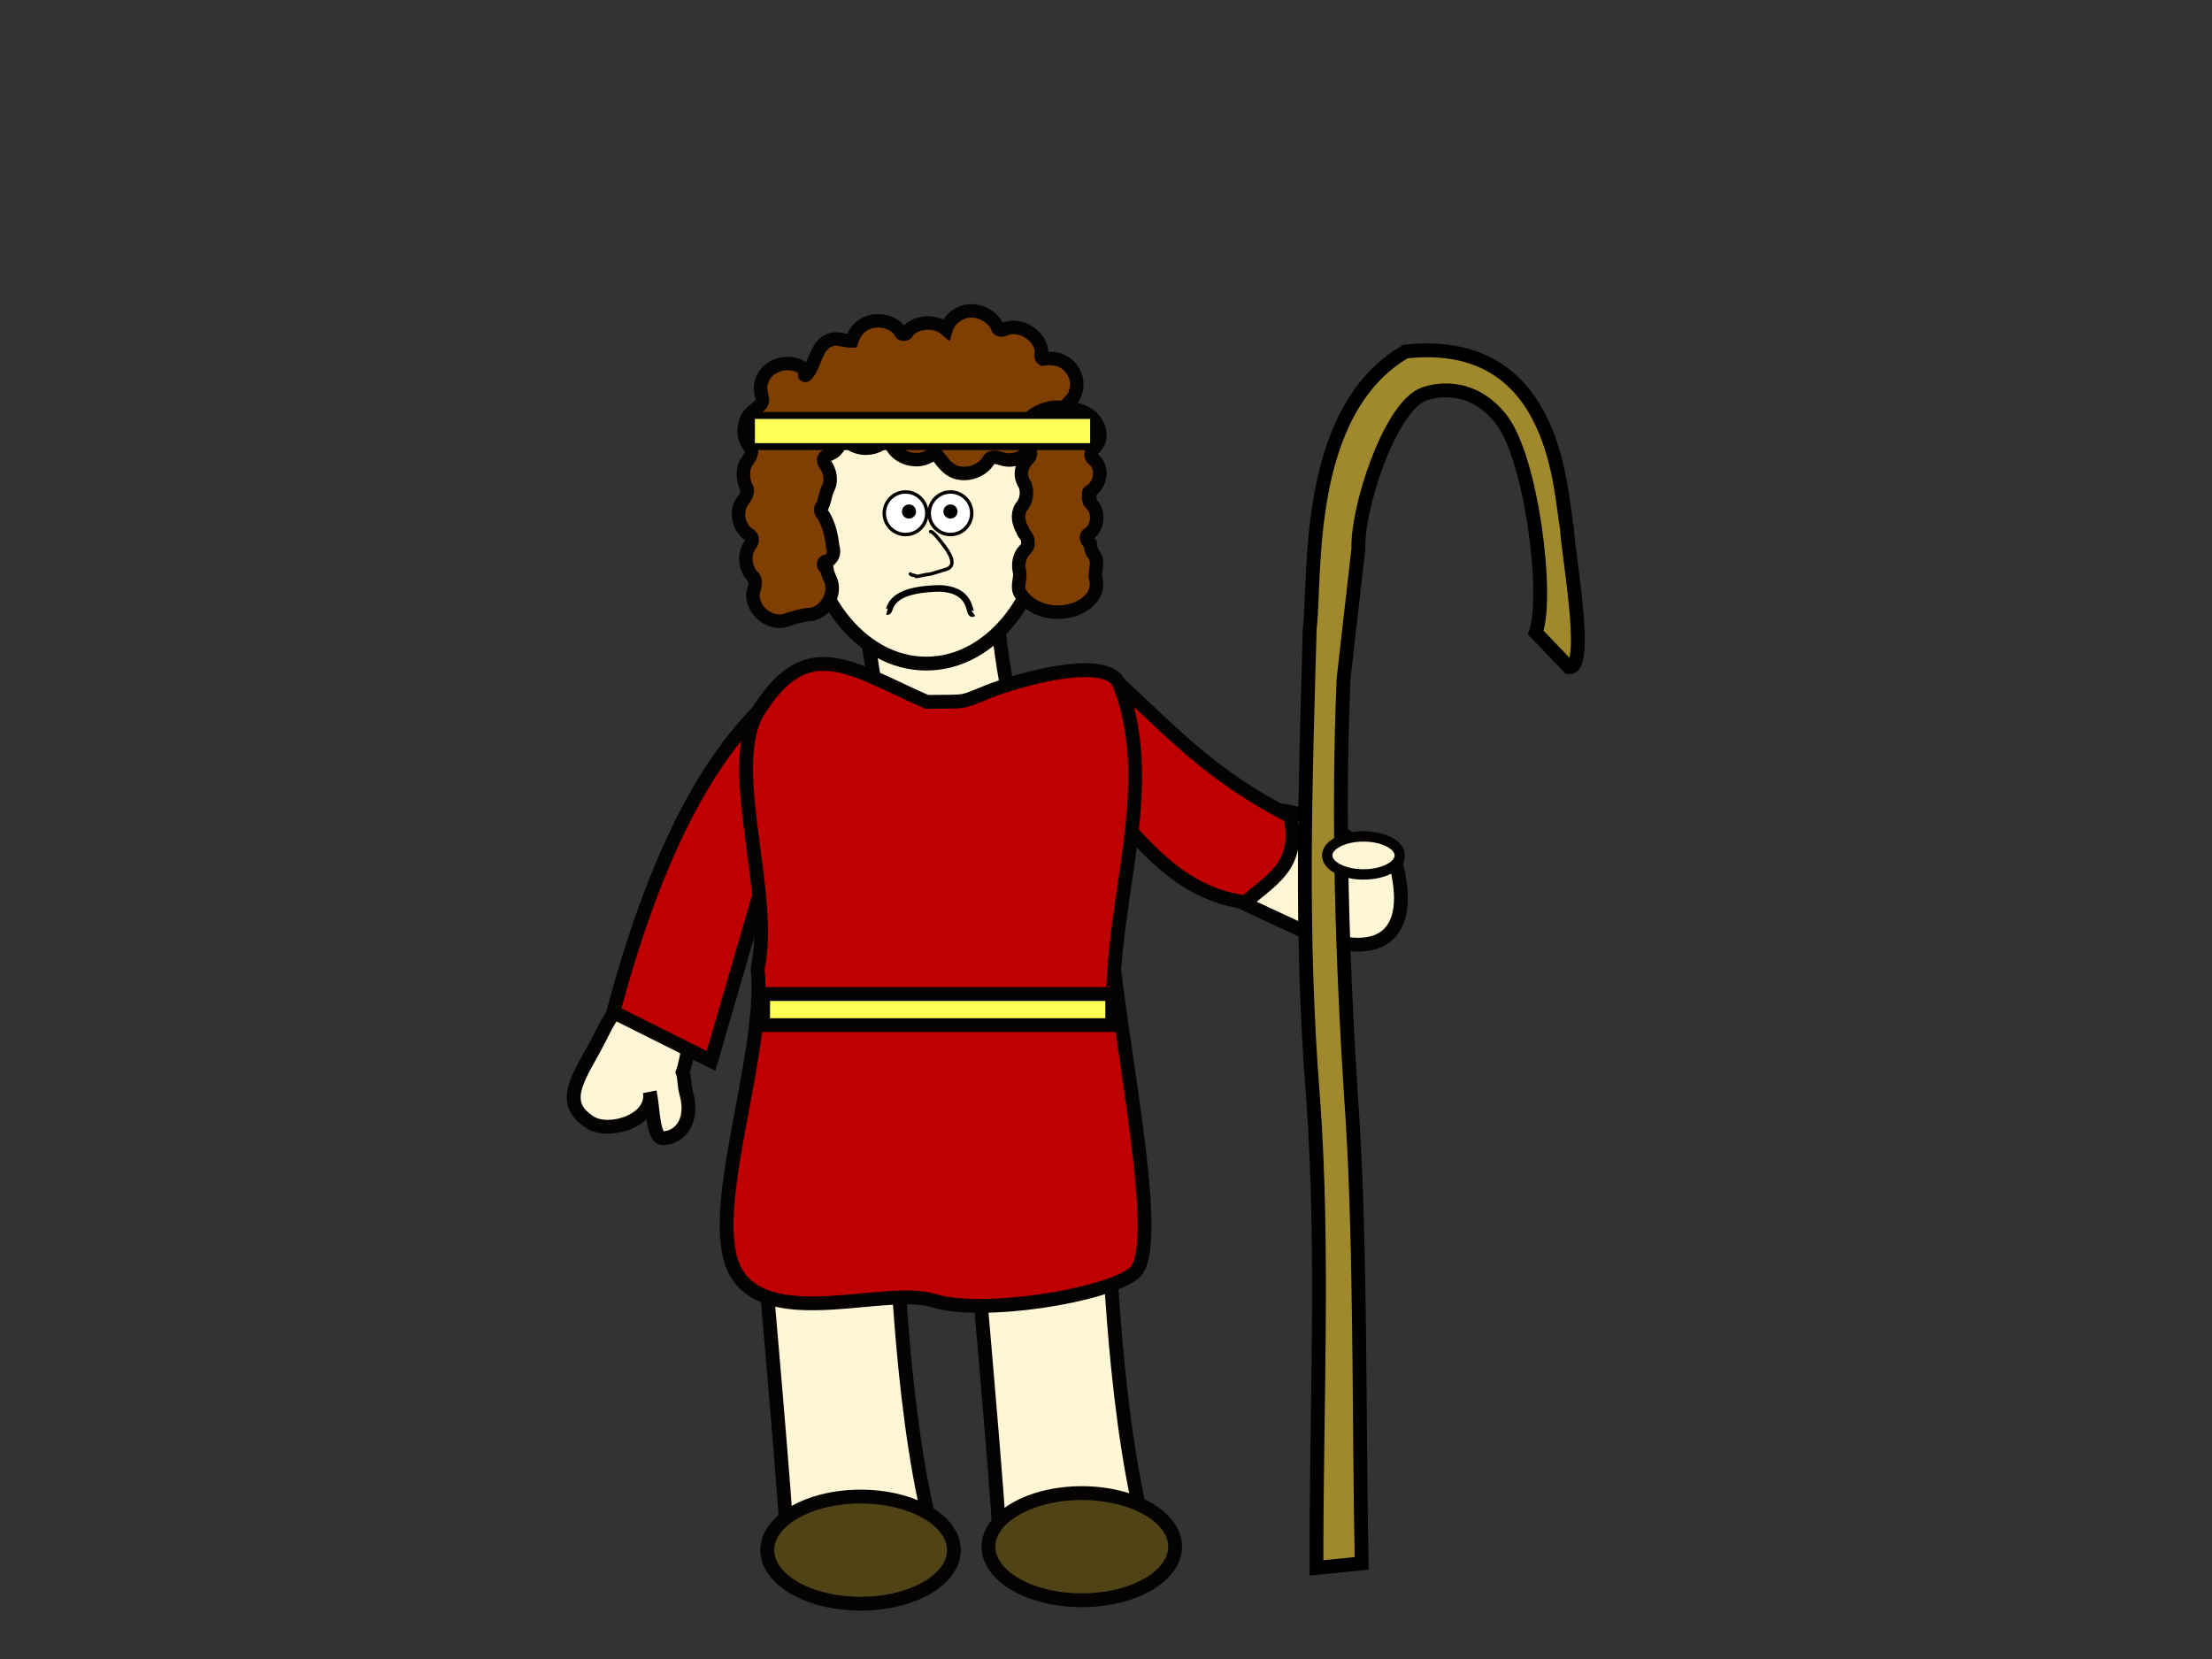 <?xml version="1.0"?><svg width="640" height="480" xmlns="http://www.w3.org/2000/svg">
 <rect width="100%" height="100%" fill="#333333" stroke="none"/>
 <title>Shepherd David</title>
 <g display="inline">
  <path fill="#fff6d5" stroke="#050202" stroke-width="4" stroke-linecap="round" stroke-miterlimit="4" stroke-dashoffset="0" d="m220.034,352.005c0.565,6.454 8.563,97.406 7.196,89.163c0.998,4.52 38.823,-0.562 41.805,-0.604c-8.884,-36.321 -9.688,-87.423 -10.293,-89.128l-38.708,0.569z" id="svg_7"/>
  <path fill="#fff6d5" stroke="#050202" stroke-width="4" stroke-linecap="round" stroke-miterlimit="4" stroke-dashoffset="0" d="m281.553,351.524c0.565,6.454 8.563,97.406 7.196,89.163c0.998,4.52 38.823,-0.562 41.805,-0.604c-8.884,-36.321 -9.688,-87.423 -10.293,-89.128l-38.708,0.569z" id="svg_8"/>
  <path fill="#fff6d5" stroke="#050202" stroke-width="4" stroke-linecap="round" stroke-miterlimit="4" stroke-dashoffset="0" d="m249.071,171.793c0.565,3.636 8.563,54.873 7.196,50.23c0.998,2.546 38.823,-0.317 41.805,-0.34c-8.884,-20.461 -9.688,-49.249 -10.293,-50.21l-38.708,0.321z" id="svg_9"/>
  <path fill="#fff6d5" stroke="#050202" stroke-width="4" stroke-linecap="round" stroke-miterlimit="4" stroke-dashoffset="0" id="path5610" d="m404.186,251.076c4.973,21.159 -6.51,27.916 -29.229,17.305c-24.575,-11.478 -36.684,-16.095 -32.977,-23.55c4.141,-8.328 15.309,-13.521 32.977,-9.55c10.439,2.346 18.267,9.972 29.229,15.795z"/>
  <path fill="#fff6d5" stroke="#050202" stroke-width="4" stroke-linecap="round" stroke-miterlimit="4" stroke-dashoffset="0" id="path5597" d="m193.151,283.997c-6.497,-1.6 -13.579,3.864 -19.18,15.401c-5.302,10.922 -13.151,19.178 -3.167,25.376c5.565,3.455 18.563,-0.594 17.196,-8.837c0.998,4.52 0.823,13.438 3.805,13.396c4.361,-0.061 9.199,-4.426 6.721,-13.182c-0.605,-2.14 -0.409,-4.241 -1.014,-5.946c0.19,-0.526 0.389,-1.055 0.525,-1.609c3.066,-12.453 1.612,-23 -4.886,-24.6z"/>
  <path fill="#bf0000" stroke="#050202" stroke-width="4" stroke-linecap="round" stroke-miterlimit="4" stroke-dashoffset="0" id="rect5577" d="m225.924,199.885l5.051,20.203l-25.254,86.873l-28.284,-14.142c11.25,-42.031 26.479,-75.109 48.487,-92.934z"/>
  <path fill="#a0892c" fill-rule="evenodd" stroke="#000000" stroke-width="4" stroke-miterlimit="4" id="path5608" d="m380.904,453.629c-0.13,-45.379 2.238,-92.007 -0.98,-135.842c-3.824,-47.613 -2.216,-91.605 -0.979,-135.843c1.807,-15.283 -1.992,-62.898 27.695,-80.227c44.847,-4.933 44.729,42.557 46.757,51.143c-0.164,4.668 6.742,41.111 0.53,40.164l-9.572,-10c3.759,-10.848 -1.222,-50.249 -9.912,-61.574c-8.69,-11.325 -20.09,-8.575 -23.17,-7.119c-9.599,4.751 -18.637,32.93 -18.252,44.419l-4.28,37.563c-1.676,38.826 -0.56,81.124 2.612,128.005c2.351,38.23 1.81,85.132 2.613,128.006l-13.062,1.306z"/>
  <path fill="#bf0000" stroke="#050202" stroke-width="4" stroke-linecap="round" stroke-miterlimit="4" stroke-dashoffset="0" id="rect5594" d="m323.979,197.926c16.125,14.89 26.415,26.455 49.344,38.284c3.166,14.981 -6.361,18.54 -12.839,24.842c-24.107,-2.863 -34.902,-26.438 -42.085,-27.777l5.58,-35.349z"/>
  <path fill="#bf0000" stroke="#050202" stroke-width="4" stroke-linecap="round" stroke-miterlimit="4" stroke-dashoffset="0" id="path5564" d="m322.385,280.741c3.534,30.188 13.828,81.075 5.733,87.606c-8.301,6.696 -44.158,12.305 -58.109,7.948c-13.466,-4.205 -46.455,8.4 -56.677,-7.507c-10.222,-15.907 8.323,-62.326 5.905,-88.631c4.554,-21.612 -8.989,-56.227 -0.524,-73.267c14.492,-24.216 27.003,-13.66 49.422,-3.815c12.587,-0.132 9.403,0.34 17.998,-3.047c8.595,-3.388 33.968,-10.636 37.67,-2.21c10.404,25.852 0.222,56.401 -1.419,82.924z"/>
  <title>Layer 1</title>
  <rect fill="#ffff56" stroke="#050202" stroke-width="4" stroke-linecap="round" x="220.8" y="287.6" width="101" height="9" id="svg_10"/>
  <ellipse ry="15.5" rx="27" id="svg_2" cy="448.5" cx="249" stroke-linecap="round" stroke-width="4" stroke="#050202" fill="#504416"/>
  <ellipse id="svg_12" ry="15.5" rx="27" cy="447.5" cx="313" stroke-linecap="round" stroke-width="4" stroke="#050202" fill="#504416"/>
  <ellipse fill="#fff6d5" stroke="#050202" stroke-width="4" stroke-linecap="round" cx="268" cy="146" id="svg_13" rx="35" ry="46"/>
  <path fill="#7f3f00" stroke="#050202" stroke-width="3.897" stroke-linecap="round" stroke-miterlimit="4" stroke-dashoffset="0" d="m234.923,105.85c-1.16,2.543 -2.289,3.54 -2.135,2.122c0.154,-1.419 -1.421,-2.199 -2.666,-2.467c-3.823,-1.183 -8.521,0.876 -9.689,4.6c-0.641,1.724 -0.334,3.589 0.156,5.305c0.194,1.321 -1.001,2.179 -1.944,2.923c-1.387,0.966 -2.603,2.253 -2.987,3.882c-0.821,2.497 -0.305,5.42 1.553,7.392c0.759,1.634 -0.622,3.16 -1.453,4.484c-1.118,2.371 -0.781,5.175 0.421,7.459c0.3,2.278 -2.223,3.703 -2.384,5.89c-0.583,2.813 0.676,6.01 3.322,7.506c0.866,0.811 0.544,2.164 -0.248,2.906c-1.814,2.891 -1.281,6.909 1.249,9.275c1.129,1.805 -0.551,3.74 -0.25,5.631c0.299,3.979 4.415,7.466 8.664,6.935c2.796,-0.865 5.601,-1.86 8.571,-1.986c4.39,-1.216 7.013,-6.44 4.998,-10.385c-0.438,-0.972 -0.787,-1.989 -0.932,-3.04c-1.046,-0.013 -1.258,-1.822 -0.125,-1.867c1.841,-0.446 2.541,-2.626 1.89,-4.174c-0.332,-3.245 -1.082,-6.559 -2.855,-9.382c-0.85,-0.773 -0.737,-1.901 -0.036,-2.7c0.713,-1.621 0.724,-3.455 1.624,-5.01c1.021,-2.202 0.513,-4.772 -0.842,-6.741c-0.536,-0.679 -0.848,-1.76 0.004,-2.346c0.965,-0.652 2.217,-0.883 2.976,-1.812c0.84,-0.775 1.209,-1.983 2.149,-2.629c1.359,-0.336 2.216,1.097 3.411,1.426c2.761,1.211 6.209,0.649 8.475,-1.248c1.144,-0.42 2.042,0.716 2.409,1.6c2.018,3.276 6.914,4.613 10.416,2.727c0.605,-0.853 2.353,-1.101 2.815,0c1.525,1.967 3.197,4.287 5.935,4.713c3.462,0.688 7.305,-1.036 8.859,-4.061c1.254,-1.036 2.906,-0.149 4.277,0.156c2.9,0.655 5.78,-0.827 7.828,-2.675c2.392,-1.677 5.925,-0.964 8.039,-3.112c2.27,-2.25 3.098,-5.779 1.845,-8.684c0.105,-2.004 2.552,-2.926 2.878,-4.86c1.496,-3.872 -1.096,-8.808 -5.433,-9.672c-1.315,-0.287 -2.684,-0.28 -4.013,-0.079c-1.067,-0.752 -0.027,-2.076 -0.469,-3.053c-0.982,-3.992 -5.667,-6.92 -9.916,-5.839c-0.745,0.406 -1.935,0.966 -2.565,0.089c-1.199,-3.32 -5.076,-5.507 -8.726,-5.038c-2.926,0.432 -5.476,2.577 -6.287,5.275c-3.073,-2.64 -8.394,-2.413 -11.135,0.563c-0.006,1.055 -1.99,1.187 -2.096,0.119c-2.474,-3.728 -8.815,-4.291 -11.917,-0.978c-1.067,1.006 -1.706,2.334 -2.159,3.675c-2.167,0.083 -4.403,-1.235 -6.487,-0.171c-2.896,0.977 -3.856,4.812 -5.015,7.355l0,0z" id="path5380"/>
  <path fill="#7f3f00" stroke="#050202" stroke-width="3.897" stroke-linecap="round" stroke-miterlimit="4" stroke-dashoffset="0" d="m304.259,117.931c-3.528,0.607 -7.043,2.656 -8.382,5.925c-0.877,2.28 0.115,4.951 2.072,6.442c0.731,1.189 -0.422,2.39 -1.215,3.231c-1.439,1.838 -1.674,4.526 -0.314,6.462c1.036,2.22 0.649,4.978 -1.019,6.834c-1.216,2.019 -0.725,4.56 0.431,6.499c0.312,1.208 1.7,2.04 1.529,3.38c0.497,1.289 -0.829,2.318 -1.568,3.231c-1.086,1.732 -1.265,3.864 -0.745,5.794c0.185,1.979 -0.969,4.085 0.157,5.942c2.265,3.585 6.774,5.62 11.132,5.422c3.788,0.022 7.68,-1.579 9.877,-4.568c1.089,-1.714 1.286,-3.858 0.666,-5.756c0.046,-2.028 0.989,-4.264 -0.274,-6.128c-0.795,-0.922 -1.075,-2.109 -1.176,-3.268c-0.664,-0.645 -1.559,-1.764 -0.823,-2.637c2.476,-1.396 3.273,-4.638 2.318,-7.114c-0.187,-1.241 -1.748,-1.938 -1.924,-3.006c1.097,-0.856 -1.008,-1.981 0.568,-2.57c1.824,-1.162 2.676,-3.337 2.644,-5.36c-0.076,-1.405 -0.62,-2.843 -1.803,-3.751c-1.015,-0.754 -0.911,-2.102 -0.078,-2.934c0.939,-1.05 1.815,-2.243 1.859,-3.671c0.286,-3.107 -1.988,-6.053 -4.939,-7.246c-2.65,-1.128 -5.643,-1.357 -8.512,-1.229c-0.16,0.025 -0.32,0.05 -0.479,0.076z" id="path5447"/>
  <rect fill="#ffff56" stroke="#050202" stroke-width="2" stroke-linecap="round" x="217.415" y="120.215" width="99" height="9" id="svg_11"/>
  <circle fill="#ffffff" stroke="#050202" stroke-linecap="round" cx="262" cy="148.5" r="6.156" id="svg_1"/>
  <circle fill="#ffffff" stroke="#050202" stroke-linecap="round" cx="275" cy="148.5" r="6.156" id="svg_4"/>
  <path fill="none" stroke="#050202" stroke-linecap="round" id="svg_6" d="m269.244,153.801c0.344,0 1.167,0.438 4.127,4.415c2.163,2.907 3.263,5.847 0,6.623c-0.326,0.078 -3.787,1.187 -4.127,1.226c-2.147,0.248 -3.439,0.736 -4.127,0.736l-0.344,-0.245l-1.032,-0.245l-0.344,-0.245"/>
  <circle fill="#000000" stroke="#050202" stroke-linecap="round" cx="263" cy="148" r="1.547" id="svg_5"/>
  <circle fill="#000000" stroke="#050202" stroke-linecap="round" cx="275" cy="148" r="1.547" id="svg_3"/>
  <path transform="rotate(-175, 269.396, 174.035)" fill="none" fill-rule="evenodd" stroke="#000000" stroke-width="1.897" stroke-miterlimit="4" d="m256.926,171.721c1.646,-1.381 -0.081,6.648 10.143,6.329c16.628,-1.697 13.194,-8.317 14.796,-8.032" id="path5533"/>
  <ellipse fill="#fff6d5" stroke="#050202" stroke-width="3" stroke-linecap="round" cx="394.5" cy="247.5" id="svg_14" rx="10.5" ry="5.5"/>
 </g>
</svg>